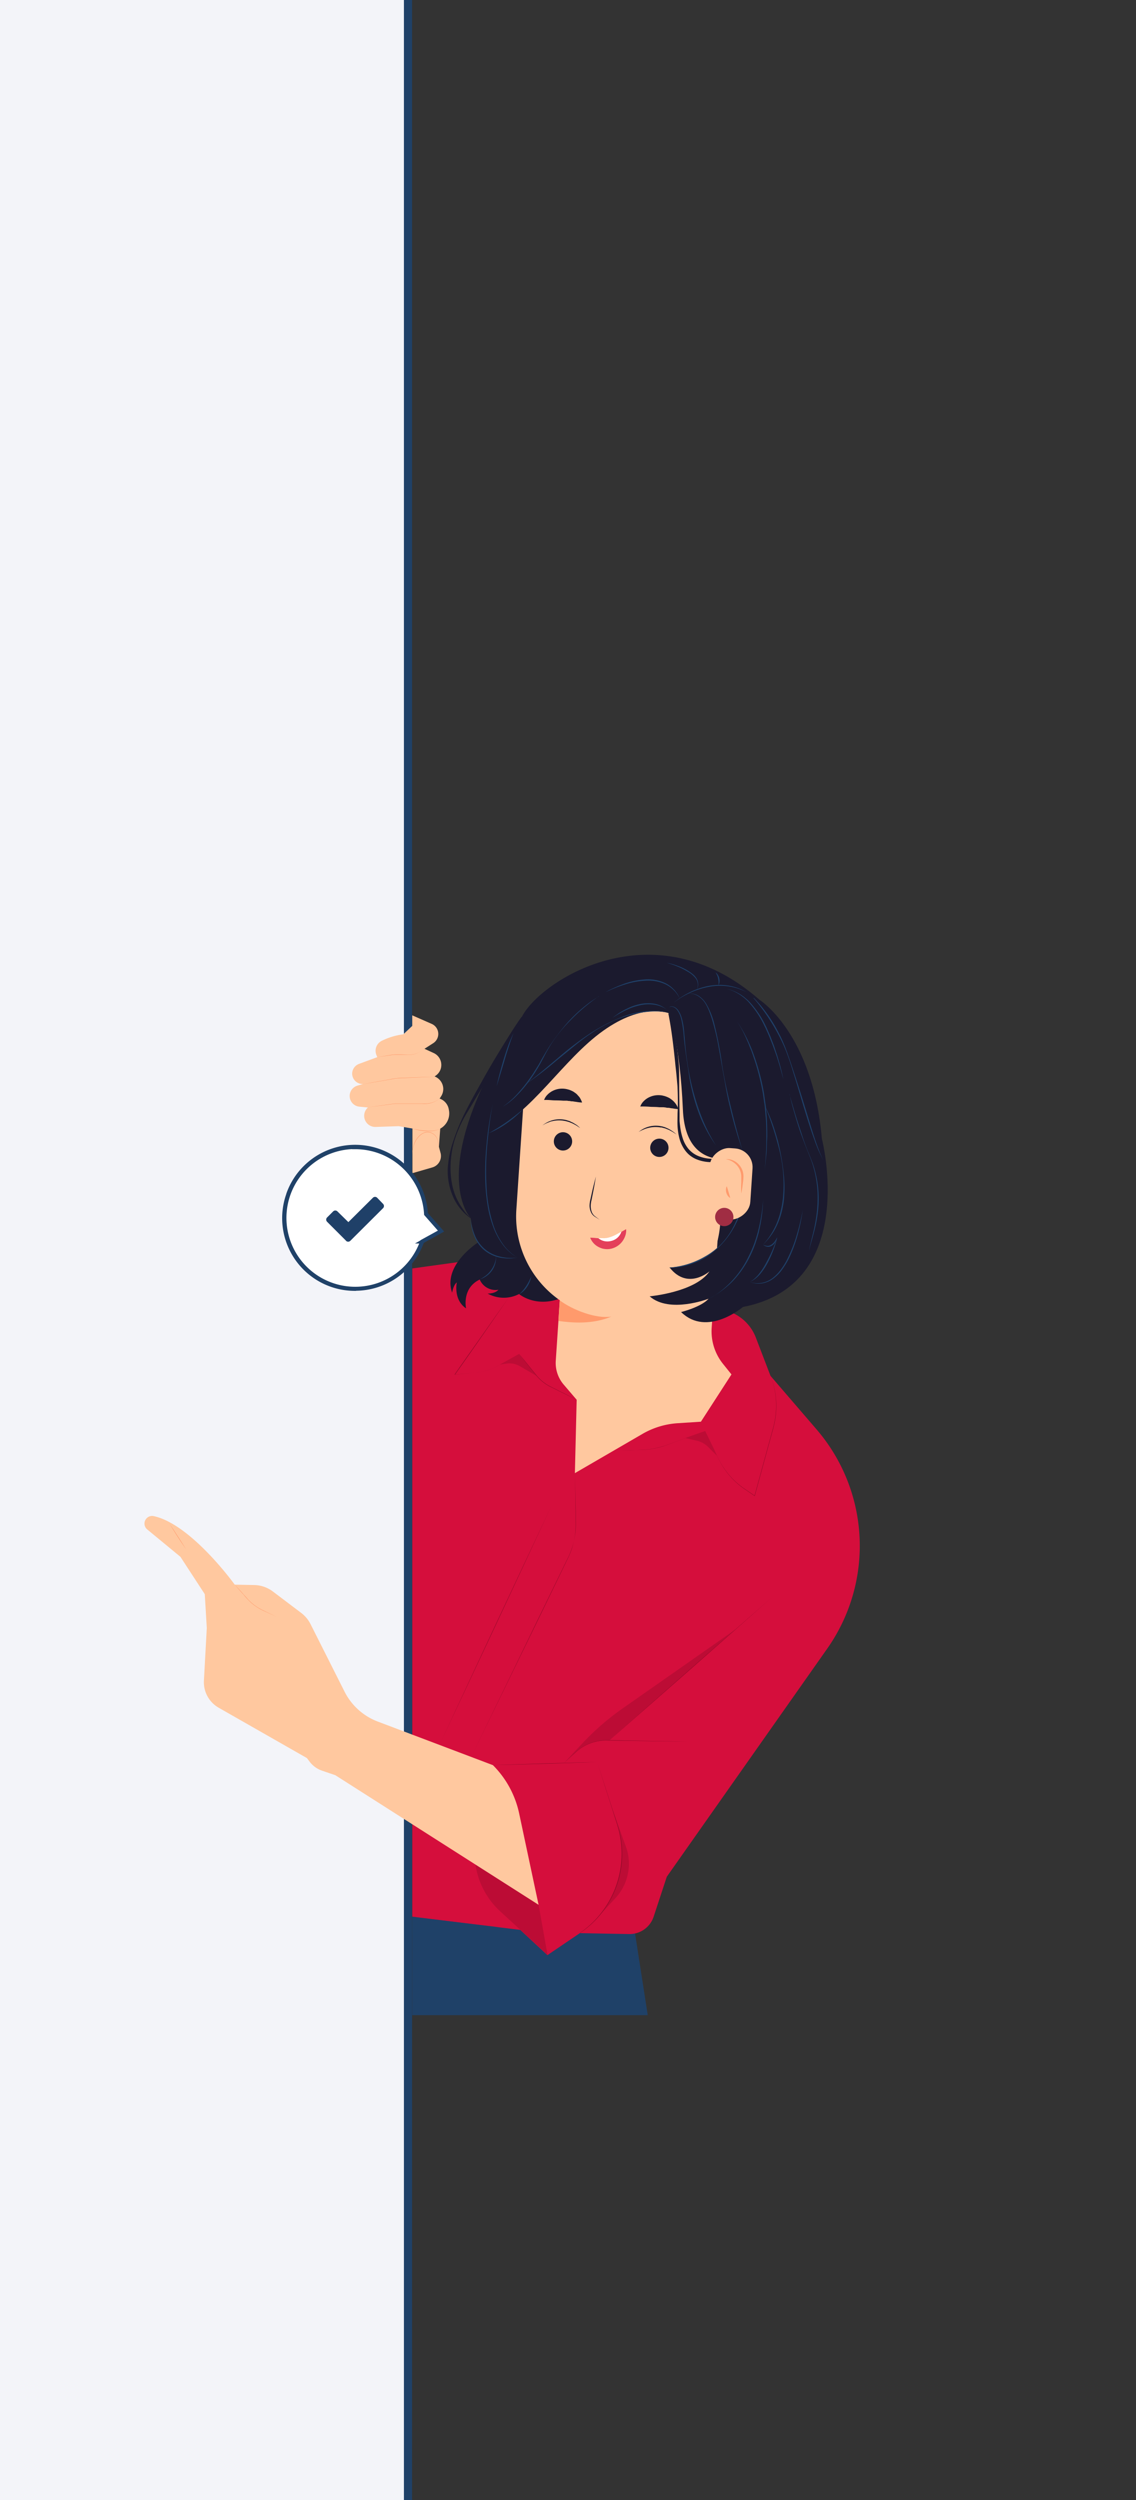 <svg id="Layer_1" data-name="Layer 1" xmlns="http://www.w3.org/2000/svg" width="300" height="660" viewBox="0 0 300 660"><rect x="0" y="0" width="300" height="660" fill="#333333" stroke="none"/><defs><style>.cls-1{fill:#f3f4f9;}.cls-2,.cls-3{fill:#1f4168;}.cls-14,.cls-2{stroke:#1f4168;stroke-miterlimit:10;}.cls-4{fill:#d50e3c;}.cls-5{fill:#1b1a2e;}.cls-6{fill:#ffc89f;}.cls-7{fill:#ff9a6c;}.cls-8{fill:#e43f5a;}.cls-9{fill:#fff;}.cls-10,.cls-14{fill:#1f4068;}.cls-11{fill:#a02d43;}.cls-12{opacity:0.4;}.cls-13{fill:#95092a;}</style></defs><g id="Layer_1-2" data-name="Layer 1"><rect class="cls-1" x="-24.77" width="133.04" height="660"/><rect class="cls-2" x="107.17" y="0.22" width="1.15" height="659.78"/><polygon class="cls-3" points="167.7 510.38 171.06 532 108.87 532 108.87 506.03 167.7 510.38"/><path class="cls-4" d="M161.68,333.8,193,346.41a11.76,11.76,0,0,1,6.6,6.7l3.88,10.12,12.16,14.13a47.12,47.12,0,0,1,2.81,57.89l-42.36,60.21L172.62,506a6.68,6.68,0,0,1-6.49,4.59l-13-.24-8.57,5.81-7.18-6.67L108.88,506V334.87l17.44-2.41a26.82,26.82,0,0,1,13.19,1.45l7.71,2.87,4.52-2.43A11.73,11.73,0,0,1,161.68,333.8Z"/><path class="cls-5" d="M126.26,328s-9.43,5.94-6.86,13.27c0,0,.3-2,1.24-2.71,0,0-1,4.52,2.44,6.85,0,0-1.18-5.33,3.61-7.61a4.56,4.56,0,0,0,4.93,2.7s-.69,1-2.84,1a8.78,8.78,0,0,0,8.3.12s4.28,3.7,11,1.12l43.53,2.91c4.19-10.54,21.21-62.35-13.45-81.35,0,0-52.78,12.9-52.31,35.53S126.26,328,126.26,328Z"/><path class="cls-6" d="M190.94,360.07a13.72,13.72,0,0,1-3-9.48l.81-11.94h0l1.14-17.06-40.42-2.71-2.7,40.35a8.76,8.76,0,0,0,2.1,6.31l3.42,4-.47,19.37,17.83-10.35a21.25,21.25,0,0,1,9.28-2.83l6.17-.4,8.07-12.48Z"/><path class="cls-6" d="M161.48,348.08h0A27,27,0,0,0,190.2,323l2.2-32.89a27,27,0,0,0-25.11-28.72h0a27,27,0,0,0-28.73,25.09v0l-2.2,32.89A27,27,0,0,0,161.48,348.08Z"/><path class="cls-7" d="M147.82,343.29l-.36,5.44c3.43.47,8.92,1,14-1.16C157.42,348.26,151.1,345.77,147.82,343.29Z"/><circle class="cls-5" cx="148.68" cy="301.32" r="2.42" transform="translate(-161.6 172.38) rotate(-41.17)"/><path class="cls-5" d="M143.24,297.13a7.14,7.14,0,0,1,5.14-1.62,5.06,5.06,0,0,1,.68.09l.35.06.33.1.66.2.62.3.31.14.29.18.59.36c.37.27.71.57,1,.86-.39-.24-.74-.51-1.13-.74l-.6-.32-.29-.15-.32-.13-.62-.25-.64-.18c-.1,0-.21-.07-.31-.08l-.34-.05a3.74,3.74,0,0,0-.66-.09,7.6,7.6,0,0,0-2.64.23c-.21,0-.42.14-.63.2l-.63.25A7.77,7.77,0,0,0,143.24,297.13Z"/><circle class="cls-5" cx="174.12" cy="303.02" r="2.42" transform="translate(-156.42 189.54) rotate(-41.17)"/><path class="cls-5" d="M168.67,298.83a6.86,6.86,0,0,1,2.38-1.31,7.07,7.07,0,0,1,2.74-.31,3.85,3.85,0,0,1,.68.1l.34.05a1.26,1.26,0,0,1,.33.1c.11,0,.45.13.66.21l.63.28.3.15.3.18.58.37c.37.26.72.56,1.06.85-.39-.24-.75-.5-1.14-.73l-.59-.32-.3-.16-.31-.12-.61-.25-.65-.18a1.92,1.92,0,0,1-.32-.09l-.33,0a3.74,3.74,0,0,0-.66-.09,7.85,7.85,0,0,0-2.64.24c-.21.05-.43.12-.64.19s-.42.16-.62.25A8.49,8.49,0,0,0,168.67,298.83Z"/><path class="cls-5" d="M157.37,310.61c-.16,1-.34,2.08-.54,3.11s-.4,2.06-.61,3.09a7.15,7.15,0,0,0-.22,1.52,4.76,4.76,0,0,0,.24,1.5,2.64,2.64,0,0,0,.86,1.24l1.26.95-1.35-.86a2.68,2.68,0,0,1-1-1.27,4.29,4.29,0,0,1-.32-1.58,7.07,7.07,0,0,1,.21-1.59c.23-1,.44-2.05.69-3.07S157.1,311.62,157.37,310.61Z"/><path class="cls-8" d="M165.16,326.14a5.52,5.52,0,0,1-.73,1.48,5.13,5.13,0,0,1-2.88,2,4.67,4.67,0,0,1-1.86.11,4.17,4.17,0,0,1-.85-.19,5.7,5.7,0,0,1-.8-.35,4.61,4.61,0,0,1-2.18-2.44c.85,0,1.56.11,2.22.15h1.24a2.15,2.15,0,0,0,.52,0,6.87,6.87,0,0,0,1-.18,9.12,9.12,0,0,0,2-.81c.33-.16.65-.35,1-.55l.17-.09.12-.08,1.22-.69A4.12,4.12,0,0,1,165.16,326.14Z"/><path class="cls-9" d="M164.1,325.18a3.69,3.69,0,0,1-2.69,2.43,3.76,3.76,0,0,1-3-.44l-.4-.3h1.24a2.15,2.15,0,0,0,.52,0,6.4,6.4,0,0,0,1-.17,9.42,9.42,0,0,0,2-.81l1-.55.16-.1Z"/><path class="cls-5" d="M143.69,290.4a3.65,3.65,0,0,1,.86-1.37,5,5,0,0,1,.59-.53l.32-.22a2.5,2.5,0,0,1,.35-.21,5.5,5.5,0,0,1,3.13-.65,5.69,5.69,0,0,1,.81.13l.39.1a3,3,0,0,1,.39.13c.25.1.49.21.73.33s.44.29.66.43l.31.24a3.83,3.83,0,0,1,.28.29c.08.1.35.38.51.58a4.14,4.14,0,0,1,.39.68,3.19,3.19,0,0,1,.3.74,10.62,10.62,0,0,1-1.49-.17l-.66-.09-.31-.06h-.32l-.58-.1a1.54,1.54,0,0,1-.57-.07h-1.09c-.71-.06-1.42-.07-2.22-.08S144.79,290.34,143.69,290.4Z"/><path class="cls-5" d="M169.09,292.12a3.7,3.7,0,0,1,.86-1.37,6,6,0,0,1,.59-.53c.1-.08.21-.15.33-.23a3.79,3.79,0,0,1,.34-.2,5.6,5.6,0,0,1,3.13-.65,4.28,4.28,0,0,1,.81.13l.4.1.38.13c.25.1.5.21.74.33s.44.28.66.44l.3.24.29.27c.18.19.34.39.5.59a5.25,5.25,0,0,1,.71,1.42,9.31,9.31,0,0,1-1.5-.18,3.5,3.5,0,0,1-.67-.09,1.55,1.55,0,0,1-.31-.06h-.31a2.9,2.9,0,0,1-.59-.09l-.57-.06H174.1c-.72-.08-1.43-.08-2.22-.1A25.64,25.64,0,0,0,169.09,292.12Z"/><path class="cls-5" d="M176.67,267.51s-6.7-3-17.4,4.63-18.68,21.69-30.25,27c0,0-5.15,25.7,6.27,33.85,0,0-9.42,1.1-11-11.46,0,0-12.85-12.8,13.54-53.11,4.71-9.33,34.66-29.13,62.81-4.42,0,0,14,8.83,16.4,36.6,0,0,10,38.55-20.84,44.44,0,0-9.42,8.08-16.34,1.34,0,0,5.3-1.29,7.27-3.52,0,0-10.28,4-15.57-.63,0,0,12.09-1.08,15.82-6.6,0,0-5.76,5.09-10.54-1,0,0,21.83.06,20.33-29.64,0,0-16.07,6.35-16.83-12.09C179.57,275.09,176.67,267.51,176.67,267.51Z"/><path class="cls-5" d="M124.24,321.59a13.48,13.48,0,0,1-4.67-5.83,17,17,0,0,1-1.32-7.43,28,28,0,0,1,1.54-7.34,56,56,0,0,1,2.83-6.91l.85-1.67c.28-.55.58-1.1.86-1.65.59-1.08,1.18-2.17,1.8-3.25,1.21-2.17,2.41-4.34,3.67-6.48s2.57-4.28,3.87-6.37,2.64-4.2,4.08-6.24l.07.05c-2.34,4.38-4.72,8.74-7.18,13s-5.06,8.57-7.6,12.79a33,33,0,0,0-3,6.77c-.18.59-.32,1.2-.48,1.79l-.17.91c-.05.31-.12.61-.14.91a25,25,0,0,0-.27,3.66,23.17,23.17,0,0,0,.28,3.63,17.91,17.91,0,0,0,.93,3.52,17.29,17.29,0,0,0,1.71,3.24A15.59,15.59,0,0,0,123,320.2a10.64,10.64,0,0,0,1.29,1.31Z"/><path class="cls-5" d="M176.72,267.49a42.78,42.78,0,0,1,1.66,6.48c.19,1.1.37,2.19.51,3.3s.24,2.22.34,3.32.12,2.23.13,3.35v3.37l.1,6.67c0,.55,0,1.1,0,1.65s.08,1.1.15,1.64a15.55,15.55,0,0,0,.67,3.17,8.4,8.4,0,0,0,1.47,2.79,6.82,6.82,0,0,0,2.45,1.87,9.78,9.78,0,0,0,3.06.78,17.54,17.54,0,0,0,3.24.06,50,50,0,0,0,6.56-.92v.09a33.36,33.36,0,0,1-6.51,1.56,17.12,17.12,0,0,1-3.43.11,10.14,10.14,0,0,1-3.38-.81,7.77,7.77,0,0,1-1.51-.91A7.1,7.1,0,0,1,181,303.8a9.48,9.48,0,0,1-1.54-3.12,15.81,15.81,0,0,1-.53-3.35c-.06-1.13,0-2.26,0-3.36q.16-3.33,0-6.65c0-.55-.07-1.11-.12-1.65l-.15-1.66c-.09-1.1-.25-2.2-.34-3.3-.46-4.4-.95-8.79-1.82-13.15Z"/><path class="cls-10" d="M138.13,292.87c-.64.66-1.33,1.29-2,1.89s-1.45,1.18-2.2,1.72a24.18,24.18,0,0,1-2.37,1.49c-.4.22-.81.44-1.23.64s-.86.39-1.28.55l.61-.33.6-.35,1.19-.71c.78-.5,1.55-1,2.31-1.53s1.49-1.09,2.22-1.66S137.39,293.45,138.13,292.87Z"/><path class="cls-10" d="M176.67,267.44a16.58,16.58,0,0,0-5.44-.33,26.52,26.52,0,0,0-5.38,1c-.85.23-1.71.55-2.61.85l-1.27.53-.59.31-.61.3a34.1,34.1,0,0,0-4.75,2.78c-1.51,1-3,2.15-4.4,3.3s-2.84,2.33-4.29,3.49a96.63,96.63,0,0,1-8.74,6.73h0c3-2.18,5.75-4.58,8.57-6.93a84.9,84.9,0,0,1,8.76-6.7,47.49,47.49,0,0,1,4.8-2.74l.61-.3.63-.29,1.26-.56c.86-.34,1.72-.69,2.57-.95a23.43,23.43,0,0,1,5.44-1,14.67,14.67,0,0,1,5.47.53Z"/><path class="cls-10" d="M176.8,334.64a22,22,0,0,0,9.5-3,18.46,18.46,0,0,0,4-3.05,19.12,19.12,0,0,0,3-4,29.45,29.45,0,0,0,3.23-9.47,54.41,54.41,0,0,0,.63-10h0l.13,2.53v2.52c0,.82-.1,1.72-.15,2.57L197,313.9c-.06.42-.09.86-.18,1.26l-.23,1.25c0,.21-.07.42-.12.62l-.16.62-.32,1.22-.4,1.21c-.07.2-.13.4-.2.6l-.24.59c-.17.39-.32.78-.5,1.17l-.56,1.13c-.19.38-.43.73-.63,1.1a21.64,21.64,0,0,1-7,7.21,19.57,19.57,0,0,1-4.63,2.05,17.29,17.29,0,0,1-5,.78Z"/><path class="cls-10" d="M136.66,332A11.83,11.83,0,0,1,132,332a9.59,9.59,0,0,1-4.17-2,9,9,0,0,1-1.56-1.76,9.9,9.9,0,0,1-1.09-2.06,14,14,0,0,1-.67-2.27c-.07-.38-.13-.77-.19-1.15l-.1-1.15a17.18,17.18,0,0,0,1.16,4.45,9.55,9.55,0,0,0,2.63,3.68,9.45,9.45,0,0,0,4,2,11.52,11.52,0,0,0,2.27.34A12,12,0,0,0,136.66,332Z"/><path class="cls-10" d="M130.14,291.41c-.35,1.77-.63,3.55-.86,5.34s-.42,3.58-.59,5.38a76.52,76.52,0,0,0-.22,10.81,38.56,38.56,0,0,0,1.86,10.6,18.89,18.89,0,0,0,2.42,4.81,12.77,12.77,0,0,0,3.91,3.66,12.46,12.46,0,0,1-4-3.58,18.53,18.53,0,0,1-2.51-4.81,29.89,29.89,0,0,1-1.36-5.26,49,49,0,0,1-.59-5.4,74,74,0,0,1,.29-10.84A85.82,85.82,0,0,1,130.14,291.41Z"/><path class="cls-10" d="M176.08,266.56a6,6,0,0,0-1.72-.92,8,8,0,0,0-1.87-.44,10.36,10.36,0,0,0-3.8.27,16.9,16.9,0,0,0-1.84.55l-.23.08-.23.1-.43.19-.86.39c-.57.3-1.14.59-1.71.91s-1.1.69-1.67,1l1.59-1.14a17.76,17.76,0,0,1,1.71-1c.29-.15.59-.28.86-.41l.45-.21.22-.1.23-.09a15.14,15.14,0,0,1,1.88-.58,10.25,10.25,0,0,1,3.9-.21A6.83,6.83,0,0,1,176.08,266.56Z"/><path class="cls-10" d="M177.83,264.8a20.5,20.5,0,0,1,9.31-4.52,16.83,16.83,0,0,1,2.57-.26,14.1,14.1,0,0,1,7.5,1.93,16.8,16.8,0,0,0-2.41-1c-.41-.13-.83-.25-1.25-.34l-.63-.13c-.21,0-.42-.07-.64-.09a15.57,15.57,0,0,0-5.14.15,20.17,20.17,0,0,0-4.85,1.55,23.87,23.87,0,0,0-2.3,1.2A21.06,21.06,0,0,0,177.83,264.8Z"/><path class="cls-10" d="M196,303.49a106.62,106.62,0,0,1-3.17-10.93c-.45-1.84-.86-3.7-1.18-5.56s-.68-3.73-1-5.59-.67-3.74-1-5.59-.78-3.71-1.28-5.52a27.36,27.36,0,0,0-.86-2.7,15.25,15.25,0,0,0-1.17-2.57A6.25,6.25,0,0,0,184.4,263a4.51,4.51,0,0,0-1.27-.56,4.71,4.71,0,0,0-1.4-.11h0a4.3,4.3,0,0,1,2.76.57,6.53,6.53,0,0,1,2,2.07,20.12,20.12,0,0,1,2.14,5.29,102.69,102.69,0,0,1,2.12,11.14c.58,3.74,1.43,7.43,2.33,11.13.45,1.84.9,3.68,1.4,5.5.24.92.5,1.84.75,2.74s.51,1.83.79,2.74Z"/><path class="cls-10" d="M194.57,269.52a39.83,39.83,0,0,1,4.56,9.11,60,60,0,0,1,2.61,9.87c.13.86.24,1.72.36,2.53.05.43.13.86.17,1.27l.1,1.27c.07.86.15,1.72.19,2.57l.06,2.57V300l-.06,1.28-.1,2.57c0,.42-.06.85-.1,1.27l-.14,1.26-.27,2.57.2-2.57.09-1.26c0-.43.07-.85.07-1.27l.07-2.57v-2.55l-.08-2.57c-.05-.85-.15-1.71-.21-2.57l-.12-1.27a8.87,8.87,0,0,0-.17-1.26c-.12-.85-.23-1.71-.36-2.51a63.12,63.12,0,0,0-2.57-9.85l-.42-1.21-.48-1.17c-.16-.39-.3-.8-.48-1.18L197,274A32.83,32.83,0,0,0,194.57,269.52Z"/><path class="cls-10" d="M176.8,265.83a1.69,1.69,0,0,1,1.25,0,2.62,2.62,0,0,1,1,.81,5.7,5.7,0,0,1,.63,1.1,8.87,8.87,0,0,1,.42,1.19,20.71,20.71,0,0,1,.48,2.47c.1.86.15,1.66.23,2.49.14,1.66.27,3.32.49,5s.47,3.29.8,4.93a66.54,66.54,0,0,0,2.64,9.6,44.82,44.82,0,0,0,4.35,9h0a36.62,36.62,0,0,1-4.65-8.84,45.39,45.39,0,0,1-1.47-4.78c-.42-1.62-.76-3.26-1-4.9s-.51-3.29-.75-4.95-.45-3.3-.63-5a31.49,31.49,0,0,0-.69-4.92,6.72,6.72,0,0,0-1-2.26,2.41,2.41,0,0,0-.85-.8,1.54,1.54,0,0,0-1.19-.1Z"/><path class="cls-10" d="M179.47,263.6a7.11,7.11,0,0,0-1.57-2.22,7.79,7.79,0,0,0-2.22-1.55,10.82,10.82,0,0,0-5.29-.92,20.77,20.77,0,0,0-5.36,1c-.44.13-.85.27-1.3.43s-.86.31-1.29.49-.85.34-1.26.53l-1.26.55a34.21,34.21,0,0,1,5-2.23,20.9,20.9,0,0,1,5.42-1.11,10.83,10.83,0,0,1,5.41,1,8.3,8.3,0,0,1,2.23,1.67,8.15,8.15,0,0,1,.86,1.08A5.68,5.68,0,0,1,179.47,263.6Z"/><path class="cls-10" d="M158.17,263a49.29,49.29,0,0,0-7.45,6.3,40.15,40.15,0,0,0-3.25,3.65,32.62,32.62,0,0,0-2.73,4.05c-.21.35-.41.71-.6,1.07l-.57,1.08c-.39.72-.75,1.45-1.17,2.16a42.62,42.62,0,0,1-2.67,4.12,33.39,33.39,0,0,1-3.19,3.73,17.9,17.9,0,0,1-3.84,3.05h0a20.73,20.73,0,0,0,3.69-3.18,38.44,38.44,0,0,0,3.1-3.76c.47-.66.95-1.32,1.38-2s.86-1.38,1.3-2.07c.22-.35.41-.71.6-1.07l.6-1.06L144,278l.64-1.05c.85-1.39,1.81-2.73,2.79-4s2-2.56,3.15-3.76c.57-.59,1.14-1.17,1.72-1.71s1.21-1.09,1.85-1.61a28.67,28.67,0,0,1,4-2.81Z"/><path class="cls-10" d="M191.81,261.05a10.83,10.83,0,0,1,3.43,1.31,5.81,5.81,0,0,1,.78.51,6.84,6.84,0,0,1,.74.56l.72.61.65.67a25.08,25.08,0,0,1,4.11,6.19l.21.42.18.42.38.86.38.86.33.85c.22.59.45,1.16.66,1.72l.59,1.76.29.86.25.86.52,1.79c.31,1.2.6,2.4.85,3.6-.35-1.19-.67-2.38-1-3.57l-.55-1.76-.28-.86-.3-.86-.62-1.71c-.22-.58-.45-1.16-.67-1.71l-.34-.86-.38-.86-.38-.85-.18-.42-.22-.42a25.3,25.3,0,0,0-4-6.16c-.2-.24-.41-.47-.62-.68l-.69-.62q-.35-.3-.72-.57a7.85,7.85,0,0,0-.76-.52A10.62,10.62,0,0,0,191.81,261.05Z"/><path class="cls-10" d="M208.5,288.91c.48,1.72,1,3.43,1.5,5.14.27.86.53,1.72.81,2.57l.85,2.57c.55,1.72,1.14,3.43,1.8,5,.35.86.69,1.65,1,2.49l.23.63.2.63c.15.43.26.86.38,1.3a28.37,28.37,0,0,1,.73,10.66,37.81,37.81,0,0,1-1,5.28c-.22.86-.46,1.71-.7,2.57s-.49,1.71-.65,2.57h0c.12-.86.34-1.75.54-2.62s.43-1.71.63-2.57a46.84,46.84,0,0,0,.91-5.25,35,35,0,0,0,.16-5.32,31.15,31.15,0,0,0-.77-5.27c-.12-.43-.22-.86-.35-1.29l-.19-.64-.21-.63c-.14-.42-.3-.86-.46-1.25l-.5-1.25c-.66-1.65-1.31-3.32-1.93-5-.3-.86-.58-1.71-.85-2.57s-.53-1.71-.77-2.57c-.49-1.71-1-3.43-1.32-5.2Z"/><path class="cls-10" d="M199.08,263.45a35.56,35.56,0,0,1,3.75,4.55,40,40,0,0,1,3,5.06c.45.85.86,1.77,1.23,2.68l.29.68.25.69c.18.46.36.91.51,1.39.65,1.85,1.27,3.71,1.88,5.58,1.23,3.73,2.38,7.49,3.53,11.24l.86,2.81.44,1.41.46,1.39c.32.93.64,1.85,1,2.76a28.15,28.15,0,0,0,1.19,2.69h0a33.75,33.75,0,0,1-2.37-5.4c-.68-1.84-1.29-3.71-1.88-5.58-1.18-3.75-2.25-7.53-3.42-11.29-.58-1.88-1.15-3.76-1.83-5.6a39.57,39.57,0,0,0-2.41-5.36,50.26,50.26,0,0,0-3-5,47.73,47.73,0,0,0-3.58-4.67Z"/><path class="cls-10" d="M198,338.46a7.33,7.33,0,0,0,1.41-1.06,9,9,0,0,0,1.18-1.29c.36-.47.7-.94,1-1.44s.6-1,.86-1.52A34.31,34.31,0,0,0,204,330c.23-.54.45-1.09.66-1.64s.41-1.1.61-1.66a28.14,28.14,0,0,1-1.05,3.38,28.76,28.76,0,0,1-1.46,3.25,17.2,17.2,0,0,1-2,3A8,8,0,0,1,198,338.46Z"/><path class="cls-10" d="M201.51,328.58a2.47,2.47,0,0,0,1.16.33,1.69,1.69,0,0,0,1.08-.35,3.43,3.43,0,0,0,.85-.85c.11-.18.24-.34.34-.52s.2-.36.32-.54l-.18.6a3.43,3.43,0,0,1-.28.58,3.23,3.23,0,0,1-.37.54,2.9,2.9,0,0,1-.49.43,1.77,1.77,0,0,1-1.26.34A2,2,0,0,1,201.51,328.58Z"/><path class="cls-10" d="M202.13,292.18a42,42,0,0,1,1.87,4.43c.55,1.52,1,3.05,1.44,4.61a62.55,62.55,0,0,1,1.61,9.51,30,30,0,0,1,.06,4.83,19.53,19.53,0,0,1-.25,2.4l-.23,1.19c-.08.4-.19.79-.29,1.18a19.55,19.55,0,0,1-1.83,4.47,18,18,0,0,1-3,3.79h0a19.9,19.9,0,0,0,2.78-3.92l.54-1.07c.17-.36.3-.73.46-1.1s.27-.75.4-1.13a8.77,8.77,0,0,0,.33-1.14,24.39,24.39,0,0,0,.8-4.72,34.79,34.79,0,0,0,.06-4.79,36.65,36.65,0,0,0-.56-4.78c-.3-1.57-.7-3.13-1.13-4.66a78.63,78.63,0,0,0-3.1-9.1Z"/><path class="cls-10" d="M187.08,342.89a17.92,17.92,0,0,0,3.33-2.09,24.06,24.06,0,0,0,2.88-2.65,25.63,25.63,0,0,0,4.42-6.49,30.84,30.84,0,0,0,1.55-3.59c.2-.62.43-1.24.6-1.87l.27-.94.24-1a47.22,47.22,0,0,0,1.18-7.76l-.1,2c-.06.65-.11,1.31-.19,2-.17,1.31-.37,2.57-.67,3.89l-.21,1-.27.95c-.17.64-.4,1.26-.59,1.89A32.27,32.27,0,0,1,198,331.8a26.63,26.63,0,0,1-4.52,6.46,23.4,23.4,0,0,1-3,2.57c-.53.39-1.08.75-1.64,1.09A12.62,12.62,0,0,1,187.08,342.89Z"/><path class="cls-10" d="M131.17,286.74c.24-1.2.53-2.39.85-3.58s.64-2.35,1-3.53.73-2.33,1.15-3.47a34.56,34.56,0,0,1,1.43-3.38c-.1.29-.21.57-.32.86l-.3.85c-.2.58-.4,1.15-.58,1.72-.38,1.15-.75,2.32-1.09,3.49s-.7,2.33-1.05,3.5l-.53,1.71Z"/><path class="cls-10" d="M184,261.32a3,3,0,0,0-.15-2.84,6.53,6.53,0,0,0-2.21-1.94,18.23,18.23,0,0,0-2.68-1.36c-.46-.19-.94-.38-1.42-.54s-.95-.32-1.43-.46A16.44,16.44,0,0,1,179,255a14.58,14.58,0,0,1,2.76,1.32l.64.43c.2.15.41.3.6.46a4.27,4.27,0,0,1,1,1.19,3.15,3.15,0,0,1,.38,1.5A2.89,2.89,0,0,1,184,261.32Z"/><path class="cls-10" d="M189.73,260.15a5.08,5.08,0,0,0-.08-1.78,3.86,3.86,0,0,0-.26-.86c-.13-.27-.27-.54-.42-.8a2.54,2.54,0,0,1,.62.69,2.81,2.81,0,0,1,.36.86,3,3,0,0,1,.06.94A2.43,2.43,0,0,1,189.73,260.15Z"/><path class="cls-10" d="M212,319.43a49.75,49.75,0,0,1-1.33,6.51,36.52,36.52,0,0,1-2.31,6.24,19.72,19.72,0,0,1-1.72,2.86,10.79,10.79,0,0,1-2.3,2.42,6.78,6.78,0,0,1-3.05,1.35,6.94,6.94,0,0,1-3.29-.35,7.06,7.06,0,0,0,3.26.2,6.62,6.62,0,0,0,2.93-1.38,11.82,11.82,0,0,0,2.23-2.4,17.92,17.92,0,0,0,1.67-2.84,37.77,37.77,0,0,0,2.37-6.17c.31-1.05.6-2.12.85-3.19S211.8,320.52,212,319.43Z"/><path class="cls-10" d="M131,331.53a5.52,5.52,0,0,1-.2,2,5.68,5.68,0,0,1-.86,1.87,5.84,5.84,0,0,1-1.44,1.45,6.42,6.42,0,0,1-.86.53,3.9,3.9,0,0,1-.47.2l-.47.18a10.59,10.59,0,0,0,1.71-1.1,6.8,6.8,0,0,0,1.34-1.44,7.14,7.14,0,0,0,.9-1.76c.06-.15.1-.32.15-.47a4.37,4.37,0,0,0,.12-.49A8.26,8.26,0,0,0,131,331.53Z"/><path class="cls-10" d="M140.31,337a7.41,7.41,0,0,1-1.1,2.7,6.74,6.74,0,0,1-.93,1.13,5.18,5.18,0,0,1-1.19.85,10.8,10.8,0,0,0,1-1,11.91,11.91,0,0,0,.85-1.13c.26-.4.5-.82.72-1.23S140.11,337.41,140.31,337Z"/><rect class="cls-6" x="183.38" y="306.87" width="18.81" height="11.33" rx="4.97" transform="translate(-131.93 484) rotate(-86.17)"/><path class="cls-7" d="M191.68,306a4.1,4.1,0,0,1,1.44.17,4.62,4.62,0,0,1,1.33.67,4.71,4.71,0,0,1,1.72,2.46,4.8,4.8,0,0,1,.16,1.51,11.35,11.35,0,0,1-.14,1.43c-.1.95-.24,1.9-.43,2.84-.06-1-.06-1.91,0-2.87,0-.47,0-1,0-1.42a4.16,4.16,0,0,0-.17-1.32,4.23,4.23,0,0,0-.54-1.23,4.45,4.45,0,0,0-.86-1,5.5,5.5,0,0,0-1.13-.77A6,6,0,0,0,191.68,306Z"/><path class="cls-7" d="M192.84,316.27a2.12,2.12,0,0,1-.64-.59,2.74,2.74,0,0,1-.49-1.66,2.09,2.09,0,0,1,.21-.85,8.05,8.05,0,0,1,.26.79l.22.75.22.74A7.62,7.62,0,0,1,192.84,316.27Z"/><circle class="cls-11" cx="191.27" cy="321.29" r="2.42"/><g class="cls-12"><path class="cls-13" d="M144.6,516.1l-7.21-6.65-5.31-4.87a20.92,20.92,0,0,1-6.51-12.31h0l16.66,10.6Z"/></g><g class="cls-12"><path class="cls-13" d="M157.71,506.3A25.33,25.33,0,0,0,163,481.58l-1.07-3.32,3.35,9.22a13.34,13.34,0,0,1-2.76,13.63Z"/></g><g class="cls-12"><path class="cls-13" d="M194.24,430.16l-33.3,29.29a12.07,12.07,0,0,0-8.57,2.87l-3.43,3.12,4.81-5.14a68.77,68.77,0,0,1,10.88-9.42Z"/></g><g class="cls-12"><path class="cls-13" d="M137.09,357.43l4.59,5.8-4.42-2.57a5.52,5.52,0,0,0-3.64-.66l-1.63.26Z"/></g><g class="cls-12"><path class="cls-13" d="M186.23,377.79l3.12,6.54-2.27-2.26a6.16,6.16,0,0,0-3-1.71l-3.07-.7Z"/></g><g class="cls-12"><polygon class="cls-3" points="108.87 506.03 131.49 508.74 108.87 510.91 108.87 506.03"/></g><path class="cls-13" d="M151.82,388.93l.18,10.14v2.53a24.49,24.49,0,0,1-.05,2.57,20.9,20.9,0,0,1-1,4.95,21.94,21.94,0,0,1-1,2.34l-1.1,2.28-2.21,4.56-4.43,9.12-17.8,36.46,17.7-36.5,4.45-9.12,2.22-4.56,1.11-2.28a19.17,19.17,0,0,0,1-2.33,19.92,19.92,0,0,0,1.13-5,21.32,21.32,0,0,0,.06-2.53V399Z"/><path class="cls-13" d="M186.23,377.79l2.39,4.95c.39.86.79,1.65,1.19,2.48a19.21,19.21,0,0,0,1.39,2.36,20.57,20.57,0,0,0,3.65,4.09,20.82,20.82,0,0,0,2.19,1.64l2.28,1.55h-.07l4.28-15.62.54-1.95c.18-.65.35-1.31.48-2a21.9,21.9,0,0,0-1-11.94,21.56,21.56,0,0,1,1.07,12c-.13.66-.29,1.32-.47,2l-.54,1.95-4.28,15.62v.06h0L197,393.39a22.23,22.23,0,0,1-2.2-1.66,20.89,20.89,0,0,1-5-6.48l-1.19-2.48Z"/><path class="cls-13" d="M163.58,383l2.93-.13,2.93-.11a22,22,0,0,0,5.74-1c.48-.13.93-.3,1.39-.47l1.37-.51,2.75-1,2.75-1,2.79-1-2.74,1-2.75,1-2.74,1-1.37.52c-.46.17-.92.34-1.39.49a22.13,22.13,0,0,1-5.77,1l-2.95.05Z"/><path class="cls-13" d="M137.09,357.43l-3.93,2.21-2,1.1a13.24,13.24,0,0,1-4.28,1.46c-.37.06-.75.1-1.13.13l-1.11.12-4.48.46h-.09l0-.09c2.37-3.42,4.77-6.78,7.15-10.17l3.58-5.09,3.6-5.07-3.56,5.14-3.56,5.14c-2.38,3.43-4.75,6.8-7.14,10.18v-.07l4.48-.43,1.12-.12a7.12,7.12,0,0,0,1.12-.13,13.5,13.5,0,0,0,2.17-.54,12.7,12.7,0,0,0,2-.86l2-1.09Z"/><path class="cls-13" d="M152.31,369.56l-2.23-1.09-2.23-1.1-2.21-1.1a11,11,0,0,1-2.13-1.29,11.65,11.65,0,0,1-1.8-1.71l-1.55-1.94-1.54-1.93-1.53-2,1.57,1.92,1.56,1.93,1.56,1.93a11.15,11.15,0,0,0,1.79,1.71,11.61,11.61,0,0,0,2.1,1.29l2.22,1.12,2.21,1.11Z"/><path class="cls-13" d="M153.13,510.29A25.35,25.35,0,0,0,163.34,483c-.14-.5-.27-1-.42-1.49l-.48-1.48-.95-3-1.9-5.92-1.88-5.93,1.92,5.92,1.92,5.92,1,3,.48,1.48c.16.5.29,1,.44,1.5a25.15,25.15,0,0,1-10.3,27.34Z"/><polygon class="cls-13" points="130.17 466 133.62 465.87 137.05 465.76 143.94 465.54 150.82 465.35 154.26 465.25 157.71 465.18 154.26 465.3 150.83 465.42 143.94 465.64 137.06 465.83 133.62 465.92 130.17 466"/><path class="cls-13" d="M148.93,465.44l3.19-2.95a12,12,0,0,1,8-3.09c1.45,0,2.89,0,4.35.06l8.71.16,4.35.08,4.34.1-4.35-.06-4.35-.06-8.71-.12-4.34-.07a11.83,11.83,0,0,0-7.93,3Z"/><polygon class="cls-13" points="204.17 421.42 193.38 430.96 182.59 440.48 171.77 449.97 160.94 459.45 171.72 449.92 182.52 440.4 193.34 430.91 204.17 421.42"/><polygon class="cls-13" points="116.05 460.66 123.46 444.76 130.88 428.88 138.34 413 145.82 397.13 138.41 413.03 130.98 428.92 123.52 444.79 116.05 460.66"/><path class="cls-6" d="M142.23,502.87l-5.14-24.17A25.52,25.52,0,0,0,130.17,466h0L99.78,454.5A16.27,16.27,0,0,1,91,446.61l-9-17.86a8.54,8.54,0,0,0-2.46-2.94l-7.47-5.65a8.44,8.44,0,0,0-4.94-1.71l-5.14-.1s-11.57-16.08-21.49-18.11a2,2,0,0,0-2,.86h0a2,2,0,0,0,.38,2.67L47.65,411l6.43,9.86.53,8.93-.76,13.94a7.75,7.75,0,0,0,3.87,7.09l23.33,13.31.75,1A6.93,6.93,0,0,0,85,467.44l3.55,1.21Z"/><path class="cls-7" d="M62,418.35c.8.85,1.6,1.71,2.38,2.63.41.43.79.85,1.19,1.32a13.73,13.73,0,0,0,1.32,1.2,12,12,0,0,0,1.44,1l.77.43.81.39,3.2,1.56-3.23-1.49a13.34,13.34,0,0,1-3.06-1.83,12,12,0,0,1-1.33-1.23c-.41-.44-.8-.86-1.18-1.34C63.52,420.14,62.75,419.25,62,418.35Z"/><path class="cls-7" d="M44.75,402.24c.39.56.77,1.12,1.15,1.69l1.1,1.71,1.11,1.72q.54.86,1.08,1.74c-.39-.56-.78-1.12-1.16-1.69L46.9,405.7,45.83,404C45.46,403.41,45.1,402.82,44.75,402.24Z"/><path class="cls-6" d="M108.87,270.84v-2.79l5.14,2.26a2.88,2.88,0,0,1,1.6,1.78h0a2.9,2.9,0,0,1-1.2,3.31l-2.31,1.48,2.45,1.13a3.44,3.44,0,0,1,1.94,2.52h0a3.42,3.42,0,0,1-1.4,3.42l-.34.25h.07a3.58,3.58,0,0,1,2.24,3.22h0a3.59,3.59,0,0,1-.57,2l-.39.61h0a3.65,3.65,0,0,1,2.43,2.93,4.58,4.58,0,0,1-2.27,5l-.35,4.79.43,1.61a3.14,3.14,0,0,1-2.14,3.83l-5.28,1.53V297.93l-3.64-.62-6,.2a2.94,2.94,0,0,1-2.26-5l.14-.13-2.24-.22a2.83,2.83,0,0,1-2.57-2.62h0a2.84,2.84,0,0,1,2-2.92l1.51-.45h-.39A2.77,2.77,0,0,1,93,283.44h0a2.78,2.78,0,0,1,1.81-2.57l4.82-1.78-.24-.6a2.94,2.94,0,0,1,1.42-3.71,17.82,17.82,0,0,1,5.7-1.72Z"/><path class="cls-7" d="M112.06,276.88l-1.34.86a4.81,4.81,0,0,1-1.5.62,4.28,4.28,0,0,1-.8.11h-.81l-1.61,0h-1.61a5.16,5.16,0,0,0-.79.05l-.8.12-3.19.47c1.06-.19,2.12-.38,3.17-.55a10.88,10.88,0,0,1,1.61-.19H106l1.61.05h.81a4.27,4.27,0,0,0,.79-.1,4.69,4.69,0,0,0,1.48-.57Z"/><path class="cls-7" d="M114.78,284.24l-2.38.12-2.37.11-4.75.21c-.79,0-1.56.22-2.35.33l-2.34.41-2.35.4-2.35.39,2.34-.44,2.34-.41,2.35-.42a18.51,18.51,0,0,1,2.35-.36l4.75-.18,2.38-.09Z"/><path class="cls-7" d="M116.05,290.07a6.33,6.33,0,0,1-2.12,1.11,5.44,5.44,0,0,1-1.19.23,8,8,0,0,1-1.2,0h-6q-.6,0-1.2,0a5.54,5.54,0,0,0-.6.06l-.6.08-1.19.16-2.39.32-2.39.31,2.39-.35,2.38-.34,1.19-.17.6-.08a4.09,4.09,0,0,1,.6-.07h8.43a7.78,7.78,0,0,0,1.17-.22A6.35,6.35,0,0,0,116.05,290.07Z"/><path class="cls-7" d="M108.88,297.94c.3.08.6.14.91.2s.61.12.92.16a16.33,16.33,0,0,0,1.85.19,12.73,12.73,0,0,0,1.85,0,7.58,7.58,0,0,0,1.81-.43,7.15,7.15,0,0,1-1.79.51,11.82,11.82,0,0,1-1.88.06,14.35,14.35,0,0,1-1.85-.21A16.62,16.62,0,0,1,108.88,297.94Z"/><path class="cls-7" d="M108.88,304.71a8.09,8.09,0,0,1,.68-3.25,5.54,5.54,0,0,1,.92-1.38,4.25,4.25,0,0,1,1.32-1,2.74,2.74,0,0,1,3.1.62,2.78,2.78,0,0,1,.72,1.5l.24,1.65-.29-1.64a2.68,2.68,0,0,0-3.06-2.23,2.5,2.5,0,0,0-.66.19,4.12,4.12,0,0,0-1.3,1,5.52,5.52,0,0,0-.92,1.36A8.47,8.47,0,0,0,108.88,304.71Z"/><path class="cls-9" d="M76.17,315.25a18.71,18.71,0,0,1,36.33,5.22l4,4.5-5,2.78a18.71,18.71,0,0,1-35.27-12.5Z"/><path class="cls-10" d="M91.38,327.55l-5-5a.81.81,0,0,1,0-1.14h0l1.6-1.6a.8.8,0,0,1,1.13,0h0L92,322.64l6.48-6.44a.8.8,0,0,1,1.12,0v0l1.56,1.62a.8.8,0,0,1,0,1.14h0l-8.65,8.62a.81.81,0,0,1-1.13,0Z"/><path class="cls-14" d="M93.82,340.29a18.7,18.7,0,0,1-17.71-25l0-.06h0a18.75,18.75,0,0,1,36.4,5.22l4,4.54-5,2.79a18.79,18.79,0,0,1-17.66,12.48Zm0-37.44a18.68,18.68,0,1,0,17.61,24.92h0l5-2.75-3.94-4.48h0A18.69,18.69,0,0,0,93.8,302.89Z"/></g></svg>